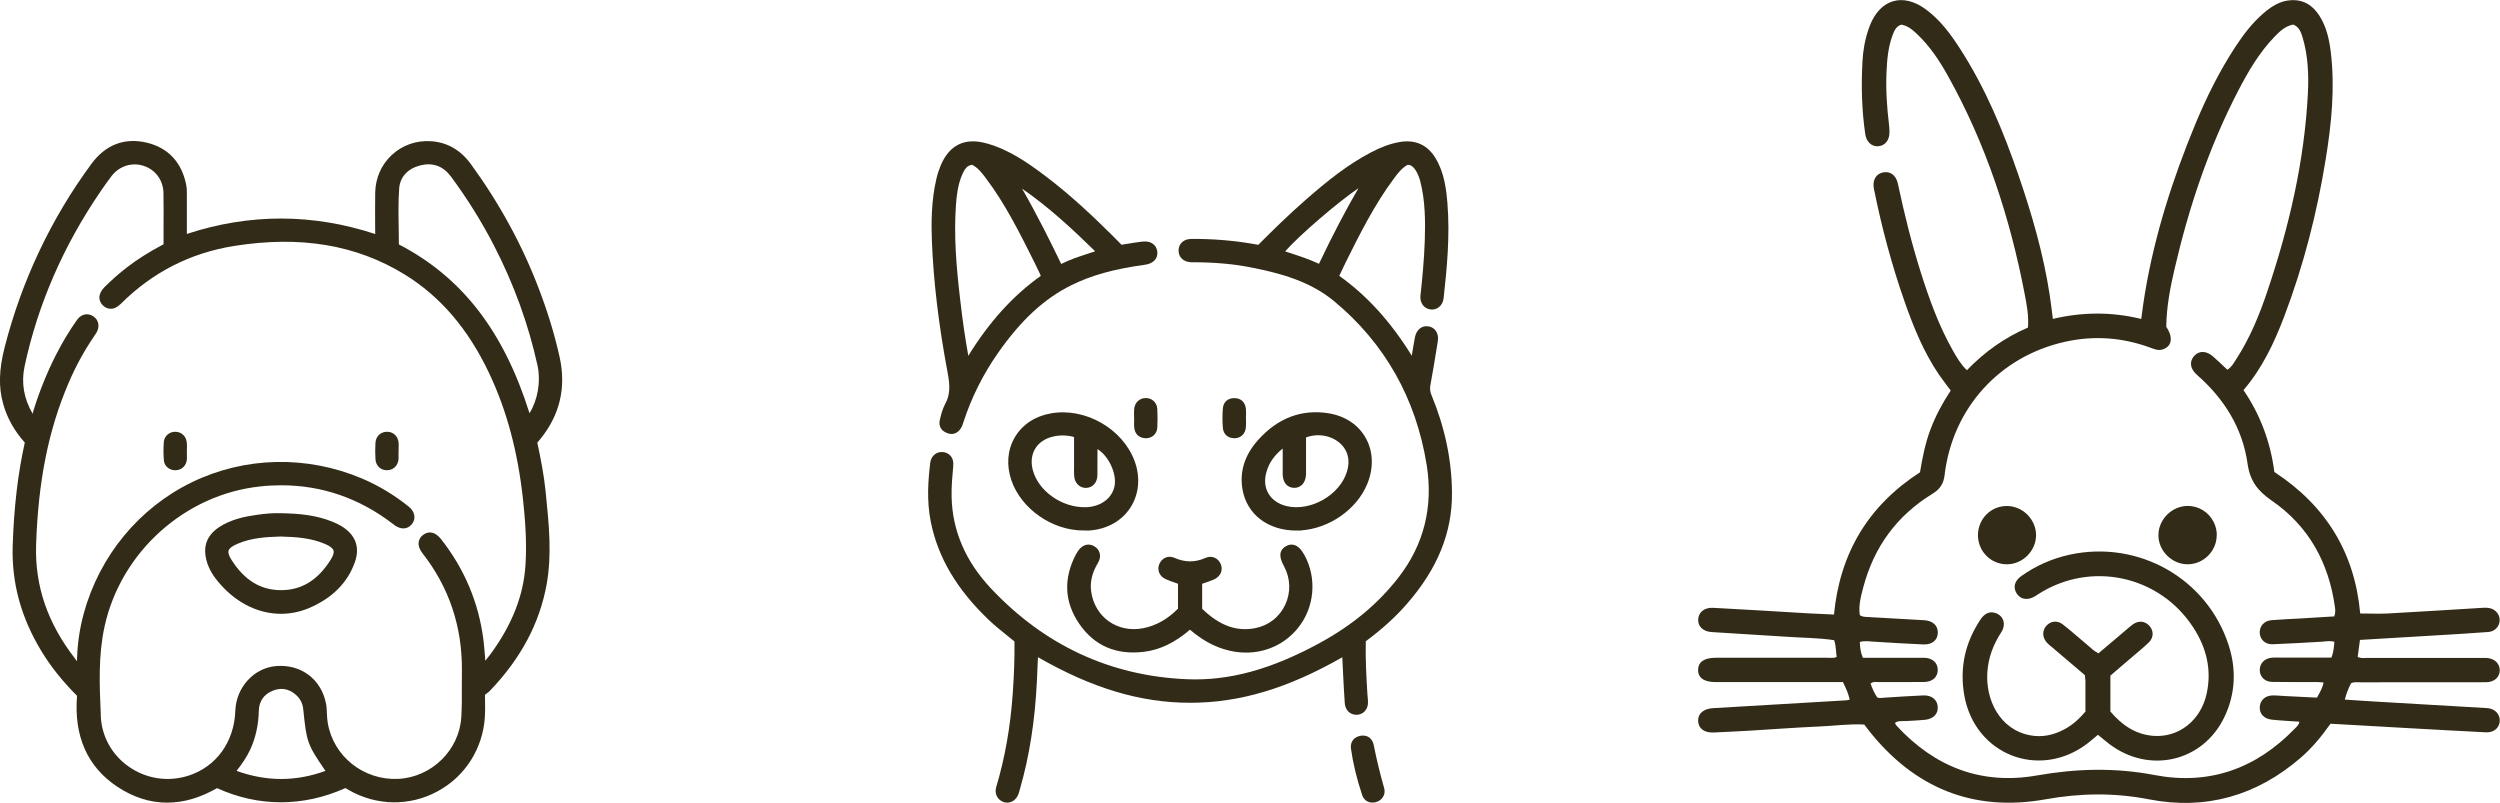 <?xml version="1.0" encoding="UTF-8"?>
<svg id="Ebene_1" data-name="Ebene 1" xmlns="http://www.w3.org/2000/svg" viewBox="0 0 305.43 98.06">
  <defs>
    <style>
      .cls-1 {
        fill: #322b17;
      }
    </style>
  </defs>
  <g>
    <path class="cls-1" d="m66.66,60.05c-.21-2.06-.61-4.09-1.02-5.98l.13-.14c.1-.12.19-.23.28-.34,2.35-2.91,3.13-6.25,2.33-9.92-.58-2.62-1.38-5.31-2.47-8.19-2.03-5.4-4.85-10.59-8.38-15.43-1.26-1.73-2.91-2.68-4.91-2.8-1.77-.11-3.45.48-4.74,1.67-1.29,1.19-2.01,2.84-2.04,4.62-.02,1.21-.01,2.43-.01,3.66.01.46.01.92.01,1.39-7.65-2.52-15.38-2.52-23.01-.01v-1.13c.01-1.18.01-2.33,0-3.49v-.14c0-.41,0-.82-.08-1.23-.54-2.76-2.21-4.54-4.81-5.16-2.72-.65-5.06.25-6.78,2.6C6.22,26.75,2.66,34.28.57,42.42c-.7,2.74-.76,4.88-.18,6.93.48,1.72,1.37,3.31,2.64,4.72-.85,3.81-1.33,7.94-1.48,12.61-.14,4.56,1.02,8.79,3.55,12.94,1.11,1.82,2.52,3.59,4.31,5.39-.39,4.95,1.27,8.69,4.94,11.12,1.95,1.28,3.97,1.93,6.05,1.93s4.03-.59,6.12-1.77c5,2.28,10.48,2.33,15.68-.01l.41.24c3.38,1.94,7.42,2,10.81.18,3.4-1.82,5.57-5.23,5.82-9.11.04-.63.03-1.25.02-1.9,0-.26-.01-.53-.01-.8.05-.04.1-.08.14-.11.17-.12.33-.25.48-.4,3.79-3.97,6.05-8.23,6.92-13.01.65-3.65.27-7.35-.09-10.92l-.04-.4Zm-26.9,34.13c-3.62,1.32-7.18,1.32-10.86,0,.59-.75,1.22-1.63,1.68-2.62.66-1.45,1-2.99,1.04-4.72.03-1.16.61-2.01,1.69-2.45,1.01-.41,1.96-.26,2.81.47.54.46.86,1.07.93,1.8.41,4.01.47,4.25,2.71,7.52Zm24.44-25.18c-.23,3.74-1.63,7.32-4.29,10.94-.19.25-.39.5-.62.78-.01-.14-.02-.28-.03-.42-.06-.72-.11-1.39-.19-2.06-.57-4.57-2.32-8.74-5.2-12.39-.67-.84-1.45-1.03-2.15-.52-.32.23-.52.54-.57.89-.06.44.1.92.47,1.38,3.24,4.14,4.86,8.96,4.81,14.33-.01.64-.01,1.28-.01,1.92.01,1.22.01,2.48-.06,3.71-.22,4.07-3.62,7.41-7.74,7.6-4.2.18-7.9-2.75-8.58-6.85-.06-.36-.08-.71-.1-1.09-.01-.41-.03-.83-.11-1.26-.58-2.96-3.02-4.81-6.04-4.59-2.73.19-4.94,2.58-5.04,5.45-.13,3.82-2.33,6.86-5.74,7.95-2.49.79-5.14.39-7.28-1.11-2.07-1.44-3.32-3.71-3.42-6.21v-.23c-.16-3.53-.31-7.18.47-10.71,2-9.08,9.82-16.11,19.01-17.08.87-.1,1.73-.14,2.58-.14,4.96,0,9.54,1.58,13.62,4.71l.19.15c.82.59,1.62.54,2.15-.13.52-.65.36-1.52-.39-2.12-1.75-1.41-3.66-2.56-5.67-3.42-6.74-2.87-14.33-2.71-20.81.43-6.49,3.15-11.31,9.01-13.24,16.08-.47,1.75-.74,3.54-.8,5.31,0,.15-.01.31-.02.48-.04-.06-.09-.11-.13-.17-.03-.05-.06-.09-.09-.13-3.37-4.34-4.93-8.89-4.77-13.9.25-7.78,1.51-14.08,3.98-19.82.84-1.97,1.85-3.82,3-5.52l.11-.17c.1-.14.2-.29.29-.44.43-.75.27-1.55-.4-1.99-.68-.45-1.47-.27-1.98.44-.93,1.31-1.81,2.77-2.6,4.33-1.07,2.12-1.99,4.38-2.71,6.71-.02.06-.03.13-.05.2-.02.08-.04.16-.06.23-1.08-1.84-1.41-3.78-.99-5.78,1.62-7.58,4.76-14.79,9.33-21.45.4-.58.84-1.23,1.32-1.84.95-1.21,2.49-1.69,3.92-1.21,1.45.48,2.39,1.79,2.4,3.34.02,1.48.02,2.97.01,4.46v1.77c-1.74.92-3.2,1.84-4.47,2.82-.97.75-1.88,1.56-2.73,2.4-.75.76-.85,1.56-.26,2.2.27.29.6.45.96.46.45.03.89-.21,1.31-.63,3.83-3.82,8.47-6.19,13.8-7.04,8.11-1.29,14.92-.15,20.84,3.48,4.39,2.7,7.77,6.66,10.35,12.11,2.14,4.53,3.49,9.58,4.12,15.42.25,2.35.48,5.13.3,7.94Zm-15.47-39.14c0-.66-.01-1.31-.02-1.96-.03-1.61-.06-3.28.06-4.9.11-1.39,1.05-2.41,2.6-2.8,1.52-.37,2.78.09,3.74,1.39,1.96,2.65,3.72,5.47,5.23,8.39,2.44,4.72,4.23,9.66,5.33,14.68.42,1.94.04,4.17-.98,5.82-3.17-10.06-8.26-16.62-15.96-20.62Z"/>
    <path class="cls-1" d="m41.75,64.3c-.3-.18-.64-.35-1.01-.51-2.12-.89-4.32-1.05-6.37-1.09-1.04-.04-2.07.07-2.93.19-1.56.22-3.21.55-4.68,1.52-1.49,1-1.99,2.33-1.53,4.07.27,1.01.81,1.93,1.75,2.97,2.07,2.32,4.7,3.54,7.35,3.54,1.15,0,2.29-.23,3.4-.69,2.87-1.22,4.77-3.13,5.65-5.69.61-1.79.04-3.28-1.63-4.31Zm-1.36,4.1c-1.57,2.49-3.55,3.7-6.05,3.7s-4.48-1.21-6.05-3.69c-.33-.51-.44-.88-.36-1.14.08-.28.41-.54,1.03-.81,1.69-.75,3.55-.86,5.32-.91h.06c1.77.05,3.65.16,5.38.91.61.26.94.52,1.02.79.09.27-.03.64-.35,1.15Z"/>
    <path class="cls-1" d="m22.83,54.84c0,.07,0,.13,0,.19v.43c0,.22.02.45,0,.67-.07.76-.61,1.29-1.35,1.32h-.06c-.75,0-1.35-.51-1.4-1.22-.06-.71-.06-1.46-.01-2.22.06-.74.68-1.28,1.44-1.26.74.02,1.3.56,1.37,1.31.03.26.02.53.02.78Z"/>
    <path class="cls-1" d="m48.69,55.2c0,.08,0,.16,0,.24,0,.22.01.44,0,.66-.07.8-.65,1.35-1.42,1.35h0c-.78,0-1.36-.56-1.4-1.36-.04-.65-.04-1.32,0-1.98.04-.79.63-1.36,1.41-1.36s1.35.55,1.42,1.35c.02.25,0,.49,0,.74v.36Z"/>
  </g>
  <g>
    <path class="cls-1" d="m225.97,85.43c-.16-.75-.48-1.39-.81-2.1h-15.59c-1.39,0-2.13-.53-2.11-1.5.02-.97.75-1.47,2.16-1.47,4.56,0,9.12,0,13.68,0,.34,0,.7.07,1.09-.1-.1-.67-.07-1.36-.31-2.05-2-.3-4-.28-6-.43-2.99-.21-5.98-.35-8.97-.56-1.08-.07-1.71-.73-1.64-1.59.08-.87.77-1.43,1.85-1.37,3.85.2,7.7.44,11.55.67,1.02.06,2.03.1,3.19.15.72-7.48,4.17-13.29,10.51-17.38.29-1.76.64-3.54,1.28-5.24.63-1.67,1.48-3.24,2.47-4.75-.5-.68-.99-1.3-1.44-1.95-1.84-2.71-3.07-5.72-4.15-8.79-1.6-4.54-2.84-9.18-3.79-13.9-.2-.99.2-1.77,1.01-1.98.92-.24,1.68.25,1.92,1.36.77,3.64,1.67,7.26,2.79,10.81,1.04,3.28,2.2,6.52,3.9,9.52.48.85.97,1.71,1.74,2.45,2.16-2.24,4.61-3.99,7.46-5.21.11-1.41-.14-2.76-.4-4.09-1.8-9.38-4.74-18.36-9.41-26.72-1.03-1.84-2.2-3.59-3.74-5.05-.56-.53-1.14-1.02-1.93-1.15-.67.23-.88.8-1.09,1.37-.52,1.43-.64,2.92-.71,4.41-.1,2.17.05,4.33.31,6.49.03.28.05.57.05.86.01,1-.55,1.68-1.4,1.73-.79.05-1.43-.56-1.56-1.49-.43-2.95-.5-5.91-.34-8.87.07-1.33.3-2.66.74-3.93.05-.15.11-.3.16-.45,1.27-3.23,4.02-4.04,6.81-2.01,1.73,1.26,2.99,2.95,4.14,4.72,3.16,4.87,5.37,10.19,7.24,15.65,1.63,4.76,3.03,9.59,3.79,14.58.14.91.24,1.82.38,2.89,3.57-.84,7.16-.89,10.8.01.16-1.16.28-2.19.46-3.21,1.2-7.13,3.4-13.96,6.16-20.63,1.36-3.27,2.93-6.43,4.87-9.4,1-1.52,2.1-2.97,3.5-4.16.93-.79,1.95-1.45,3.22-1.54,1.6-.12,2.76.62,3.58,1.93.85,1.35,1.18,2.88,1.37,4.43.52,4.38.08,8.72-.62,13.03-1.06,6.58-2.71,13.02-5.08,19.26-1.22,3.2-2.66,6.28-4.97,8.98,2.08,3.04,3.31,6.42,3.77,10,6.33,4.14,9.82,9.89,10.49,17.29,1.17,0,2.28.05,3.37,0,3.85-.21,7.7-.46,11.54-.69.22-.02.45-.02.67,0,.84.07,1.46.71,1.46,1.49,0,.74-.56,1.39-1.37,1.46-1.94.15-3.88.26-5.82.38-3.27.2-6.54.39-9.88.59-.1.72-.19,1.4-.28,2.07.43.22.81.13,1.19.13,4.59,0,9.18,0,13.77,0,.26,0,.51,0,.77,0,.97.05,1.64.68,1.63,1.52-.02.85-.67,1.44-1.68,1.45-5.1.01-10.2,0-15.3.01-.38,0-.76-.07-1.18.1-.31.59-.57,1.22-.77,2.01,1.39.09,2.7.19,4.02.26,4.45.26,8.9.51,13.36.78.92.05,1.55.7,1.55,1.51,0,.85-.69,1.5-1.67,1.45-3.15-.15-6.3-.34-9.45-.51-3.18-.18-6.36-.36-9.56-.54-1.08,1.53-2.23,2.93-3.61,4.13-5.37,4.65-11.59,6.46-18.55,5.11-4.26-.83-8.42-.77-12.69,0-8.83,1.57-16.03-1.41-21.57-8.43-.18-.22-.34-.45-.54-.71-1.84-.1-3.68.16-5.52.24-2.83.12-5.66.34-8.49.51-1.46.08-2.93.16-4.39.22-1.15.05-1.86-.49-1.9-1.4-.04-.9.66-1.5,1.79-1.57,5.44-.31,10.88-.64,16.31-.96.12,0,.24-.05.41-.08h-.02Zm59.21-10.12c.17-.46.13-.82.08-1.16-.75-5.41-3.2-9.88-7.72-12.99-1.74-1.2-2.66-2.42-2.96-4.56-.62-4.34-2.87-7.91-6.17-10.8-.86-.75-.96-1.64-.33-2.33.6-.65,1.48-.63,2.29.08.6.52,1.16,1.07,1.75,1.62.52-.31.77-.81,1.06-1.25,1.7-2.61,2.87-5.47,3.85-8.4,2.64-7.84,4.51-15.85,4.93-24.14.11-2.26.02-4.52-.62-6.72-.2-.66-.41-1.36-1.17-1.66-.97.18-1.64.82-2.28,1.48-1.88,1.95-3.23,4.26-4.46,6.64-3.58,6.91-6.02,14.23-7.77,21.79-.54,2.32-.98,4.67-1,7.02.89,1.33.68,2.42-.48,2.77-.53.16-1-.06-1.48-.23-3.38-1.24-6.84-1.5-10.34-.73-8.04,1.76-13.8,8.1-14.78,16.27-.13,1.12-.59,1.77-1.51,2.33-4.33,2.66-7.12,6.48-8.42,11.38-.3,1.12-.61,2.27-.43,3.43.33.23.66.21.97.23,2.29.13,4.58.26,6.87.39,1.07.06,1.71.65,1.69,1.55-.03.89-.7,1.46-1.79,1.41-1.97-.08-3.94-.21-5.92-.33-.6-.03-1.2-.15-1.82.03.02.66.09,1.28.37,1.93h1.04c2.13,0,4.27-.01,6.41,0,1.06,0,1.72.63,1.7,1.52-.02.86-.66,1.43-1.67,1.44-1.85.02-3.7,0-5.55.01-.31,0-.64-.1-.99.18.2.61.48,1.19.82,1.7.31.12.56.04.81.03,1.59-.1,3.18-.21,4.77-.28,1.08-.05,1.76.52,1.81,1.41.05.85-.52,1.45-1.56,1.57-.76.08-1.52.1-2.29.15-.46.03-.94-.07-1.35.2.01.09,0,.13.02.15.05.08.1.16.16.23,4.64,5.04,10.38,7.26,17.12,6.07,4.84-.85,9.56-.98,14.4-.05,6.66,1.27,12.38-.78,17.09-5.64.23-.23.52-.44.59-.88-1.16-.08-2.27-.13-3.37-.25-.96-.1-1.51-.72-1.47-1.55.05-.83.68-1.41,1.62-1.41.57,0,1.15.07,1.72.09,1.21.06,2.41.12,3.65.18.32-.61.69-1.14.8-1.85-.3-.02-.51-.05-.73-.05-1.85,0-3.7.01-5.55-.02-.88-.01-1.48-.61-1.51-1.41-.03-.83.58-1.48,1.49-1.55.35-.03.7-.01,1.05-.01h6.21c.28-.67.31-1.29.37-1.92-.54-.18-1.05-.05-1.55-.02-2,.11-4.01.24-6.01.31-.88.03-1.5-.56-1.56-1.35-.06-.83.53-1.52,1.43-1.59,1.11-.09,2.23-.14,3.34-.2,1.43-.08,2.85-.17,4.3-.26h0Z"/>
    <path class="cls-1" d="m254.78,86.9v-3.72c0-.22-.05-.44-.07-.7-1.35-1.15-2.71-2.3-4.07-3.46-.2-.16-.4-.32-.57-.51-.55-.6-.59-1.41-.11-2,.52-.63,1.35-.77,2.05-.23,1.01.78,1.95,1.64,2.93,2.45.44.36.83.79,1.43,1.09,1.08-.92,2.16-1.84,3.26-2.76.32-.27.62-.55.96-.79.69-.48,1.46-.4,1.99.17.55.6.57,1.45-.07,2.06-.76.73-1.59,1.38-2.38,2.07-.77.66-1.54,1.33-2.3,1.97v4.39c1.38,1.62,3.04,2.8,5.24,2.97,3.11.24,5.8-1.88,6.52-5.15.64-2.92-.02-5.62-1.64-8.1-4.14-6.36-12.52-8.16-18.92-4.07-.13.08-.26.18-.4.26-.91.55-1.79.41-2.26-.35-.46-.75-.25-1.54.6-2.13,1.77-1.25,3.71-2.11,5.82-2.58,8.45-1.87,16.9,2.9,19.51,11.11.93,2.93.81,5.92-.56,8.75-2.62,5.42-9.13,6.94-14,3.29-.48-.36-.93-.76-1.43-1.16-.44.36-.84.72-1.27,1.05-5.87,4.49-13.78,1.4-15.06-5.87-.59-3.36.1-6.46,1.99-9.28.52-.78,1.17-1.02,1.87-.76.96.36,1.28,1.39.64,2.36-.96,1.48-1.56,3.07-1.68,4.82-.25,3.36,1.49,7.03,5.21,7.74,1.51.29,2.91-.03,4.24-.75.97-.52,1.77-1.25,2.56-2.18h-.01Z"/>
    <path class="cls-1" d="m241.65,65.39c0-2,1.59-3.6,3.57-3.57,1.92.02,3.52,1.64,3.53,3.55,0,1.94-1.66,3.6-3.61,3.57-1.94-.02-3.49-1.6-3.49-3.56h0Z"/>
    <path class="cls-1" d="m270.82,65.4c-.01,1.93-1.6,3.52-3.53,3.54-1.95.01-3.62-1.66-3.59-3.59.02-1.91,1.64-3.52,3.56-3.54,1.97-.01,3.58,1.61,3.57,3.59h0Z"/>
  </g>
  <g>
    <path class="cls-1" d="m174.9,48.3c-.19-.44-.23-.83-.14-1.29.28-1.5.53-3.03.77-4.51l.13-.82c.08-.49-.01-.94-.25-1.27-.22-.3-.53-.49-.92-.54-.78-.12-1.44.41-1.62,1.32-.12.61-.22,1.23-.33,1.9l-.06.37c-2.56-4.14-5.46-7.34-8.86-9.76l.18-.38c.17-.37.34-.72.51-1.06l.08-.18c1.73-3.47,3.52-7.06,5.88-10.23.46-.63.99-1.34,1.72-1.72.37.02.64.2.92.61.27.4.48.89.63,1.5.59,2.35.6,4.8.53,7.09-.08,2.41-.31,4.78-.53,6.78-.09.89.42,1.59,1.24,1.7.37.04.72-.05,1.01-.28.32-.25.53-.64.58-1.1.41-3.67.78-7.59.47-11.54-.14-1.76-.38-3.79-1.47-5.59-.98-1.62-2.51-2.29-4.41-1.94-1.13.2-2.24.61-3.51,1.28-2.78,1.47-5.19,3.37-7.95,5.79-2.04,1.78-3.98,3.68-5.77,5.48l-.97-.17c-2.34-.38-4.76-.57-7.22-.55-.92.01-1.54.57-1.55,1.4-.01.83.58,1.4,1.51,1.45h.48c2.56.02,4.81.22,6.89.64,3.52.69,7.18,1.67,10.14,4.13,6.18,5.14,9.98,11.86,11.29,19.98.82,5.11-.33,9.74-3.43,13.74-2.5,3.23-5.64,5.84-9.61,8.01-5.95,3.25-11.12,4.67-16.29,4.44-9.33-.4-17.37-4.14-23.91-11.1-3.1-3.3-4.71-7.05-4.8-11.17-.03-1.26.09-2.55.2-3.79v-.09c.09-.85-.44-1.52-1.25-1.6-.8-.08-1.46.47-1.56,1.31-.24,1.98-.46,4.59.06,7.18.86,4.34,3.16,8.25,7.03,11.96.79.75,1.65,1.44,2.48,2.11.24.2.48.39.72.58.02,1.96-.04,3.97-.21,6.34-.29,4.15-.96,7.91-2.03,11.48-.23.79.18,1.57.95,1.81.14.04.27.06.41.06.59,0,1.13-.4,1.37-1.06.06-.15.1-.3.14-.46l.04-.15c1.15-3.97,1.83-8.28,2.07-13.18.03-.69.06-1.38.09-2.09l.04-.83c6.61,3.8,12.53,5.57,18.6,5.57s11.95-1.77,18.58-5.56l.1,2.07c.06,1.17.12,2.35.2,3.52.05.85.64,1.44,1.43,1.44h.01c.8-.01,1.39-.63,1.4-1.48,0-.26-.02-.53-.05-.8l-.03-.39c-.12-1.99-.24-4.12-.19-6.32,1.99-1.47,3.64-2.97,5.03-4.57,3.74-4.28,5.54-8.72,5.5-13.57-.02-3.95-.86-7.95-2.49-11.9Zm-17.29-17.39c-.2-.07-.4-.14-.6-.2,1.7-1.95,6.55-6.1,8.96-7.72-1.56,2.67-3.11,5.64-4.83,9.24-1.17-.55-2.37-.94-3.53-1.32Z"/>
    <path class="cls-1" d="m141.39,30.74c-.05-.39-.22-.71-.5-.92-.34-.27-.8-.37-1.36-.3-.6.07-1.2.17-1.82.27l-.69.11-.42-.42c-.25-.25-.49-.5-.73-.74-2.15-2.13-5.01-4.87-8.17-7.25-2.12-1.59-4.41-3.21-7.16-3.97-2.68-.75-4.58.19-5.64,2.76-.2.49-.37,1-.49,1.53-.65,2.74-.64,5.52-.56,7.62.19,4.92.82,10.22,1.94,16.2.27,1.42.32,2.6-.33,3.75-.33.61-.5,1.34-.64,1.92-.18.76.18,1.37.95,1.63.16.06.33.09.48.09.48,0,.89-.27,1.19-.78.1-.15.15-.32.2-.48l.03-.08c.98-3.05,2.42-5.94,4.28-8.59,2.79-3.98,5.62-6.6,8.91-8.23,2.43-1.22,5.29-2.01,9-2.51,1.03-.13,1.63-.77,1.53-1.61Zm-8.59.29c-1.04.34-2.11.69-3.15,1.22-1.26-2.61-2.89-5.91-4.78-9.2,3.29,2.26,6.21,5,8.93,7.65-.33.12-.67.23-1,.33Zm-14.5,12.44c-.38-2.13-.7-4.29-.98-6.75-.51-4.33-.79-7.97-.53-11.67.08-1.15.23-2.5.77-3.73.3-.69.6-1.11,1.21-1.19.73.38,1.22,1.03,1.69,1.66,2.37,3.14,4.14,6.71,5.87,10.17l.04.08c.2.41.4.82.61,1.26l.18.4c-3.38,2.4-6.29,5.6-8.86,9.77Z"/>
    <path class="cls-1" d="m158.53,76.78c-1.58,1.92-3.86,2.95-6.31,2.95-.88,0-1.79-.14-2.69-.42-1.44-.44-2.76-1.2-4.15-2.38-1.82,1.57-3.65,2.46-5.61,2.7-3.41.42-6.08-.73-7.93-3.44-1.81-2.66-1.94-5.51-.38-8.48.08-.15.17-.29.27-.43.51-.73,1.26-.95,1.94-.55.35.19.59.49.68.85.1.38.03.8-.21,1.19-.72,1.2-.99,2.34-.83,3.5.21,1.51.98,2.8,2.14,3.63,1.19.84,2.68,1.15,4.21.85,1.58-.31,2.97-1.09,4.26-2.39v-3.04c-.13-.04-.26-.09-.39-.14-.38-.13-.75-.26-1.1-.42-.75-.33-1.08-1.07-.82-1.79.15-.39.43-.7.79-.85.34-.14.72-.13,1.08.03,1.3.57,2.51.58,3.8.01.36-.16.75-.18,1.1-.03.35.14.63.45.78.83.28.74-.06,1.48-.86,1.84-.35.15-.7.27-1.08.4-.11.04-.23.08-.35.12v3.06c2.16,2.08,4.24,2.82,6.54,2.35,1.61-.33,2.92-1.37,3.61-2.85.7-1.5.65-3.22-.15-4.7-.44-.81-.82-1.83.22-2.44.35-.2.69-.26,1.02-.16.47.13.89.55,1.27,1.26,1.55,2.85,1.21,6.44-.85,8.94Z"/>
    <path class="cls-1" d="m166.86,53.52c-.9-1.62-2.52-2.7-4.55-3.03-3.29-.52-6.2.57-8.61,3.27-1.64,1.83-2.28,3.87-1.9,6.05.54,3.05,3.12,5.01,6.58,5.01h.6l-.02-.02c3.45-.24,6.78-2.55,8.07-5.65.81-1.94.75-3.99-.17-5.63Zm-9.68,8.31c-1.01-.25-1.78-.78-2.22-1.55-.44-.76-.52-1.68-.22-2.67.32-1.09.95-1.99,1.97-2.81v.83c0,.8-.01,1.55,0,2.3.01,1,.53,1.64,1.36,1.67.38.02.72-.11.99-.36.31-.3.49-.76.5-1.3.01-1.08.01-2.16,0-3.23v-1.27c1.08-.4,2.31-.35,3.33.16.91.45,1.54,1.19,1.76,2.07.16.6.12,1.24-.09,1.95-.87,2.87-4.46,4.91-7.38,4.21Z"/>
    <path class="cls-1" d="m138.62,56.33c-1.46-3.95-6.03-6.57-10.21-5.83-1.94.33-3.51,1.37-4.42,2.91-.91,1.54-1.06,3.41-.43,5.26,1.2,3.5,4.98,6.14,8.79,6.14h.25c.08,0,.16.01.24.01s.17-.01.25-.01c2.12-.14,3.95-1.15,5.01-2.79,1.06-1.63,1.25-3.7.52-5.69Zm-12.45,1.06c-.49-1.91.46-3.53,2.36-4.02.44-.12.87-.17,1.31-.17s.92.06,1.38.19v3.51c-.01.4-.01.82.01,1.23.05.85.64,1.47,1.41,1.48h.02c.8,0,1.4-.64,1.41-1.53.01-.84.01-1.69.01-2.53v-.68c1.31.78,2.35,2.91,2.1,4.43-.26,1.55-1.68,2.62-3.54,2.67-2.92.06-5.81-1.99-6.47-4.58Z"/>
    <path class="cls-1" d="m166.53,89.86c-.5.01-.92.19-1.19.5-.25.29-.35.68-.29,1.09.25,1.81.7,3.66,1.36,5.66.2.61.67.94,1.26.94.14,0,.27-.01.42-.05.37-.09.7-.33.89-.66.19-.32.23-.69.13-1.04-.48-1.68-.91-3.42-1.28-5.29-.11-.51-.4-.88-.8-1.05-.08-.03-.17-.05-.27-.07-.08-.02-.16-.03-.23-.03Z"/>
    <path class="cls-1" d="m141.39,52.25c-.05.75-.63,1.29-1.38,1.29h-.09c-.78-.05-1.26-.51-1.35-1.3-.03-.27-.02-.53-.01-.78v-.34c0-.12-.01-.23-.01-.35,0-.25-.01-.51.01-.76.06-.8.63-1.37,1.39-1.38.79-.02,1.4.55,1.44,1.33.04.78.04,1.55,0,2.29Z"/>
    <path class="cls-1" d="m152.23,51.43c0,.26.01.52-.02.78-.06.79-.63,1.33-1.38,1.33h-.05c-.8-.02-1.32-.5-1.38-1.28-.07-.83-.06-1.63,0-2.37.07-.78.6-1.25,1.39-1.25h.02c.78,0,1.29.46,1.4,1.26.03.28.02.57.02.85-.01.07-.01.15-.01.22v.13c0,.11,0,.22.01.33Z"/>
  </g>
</svg>